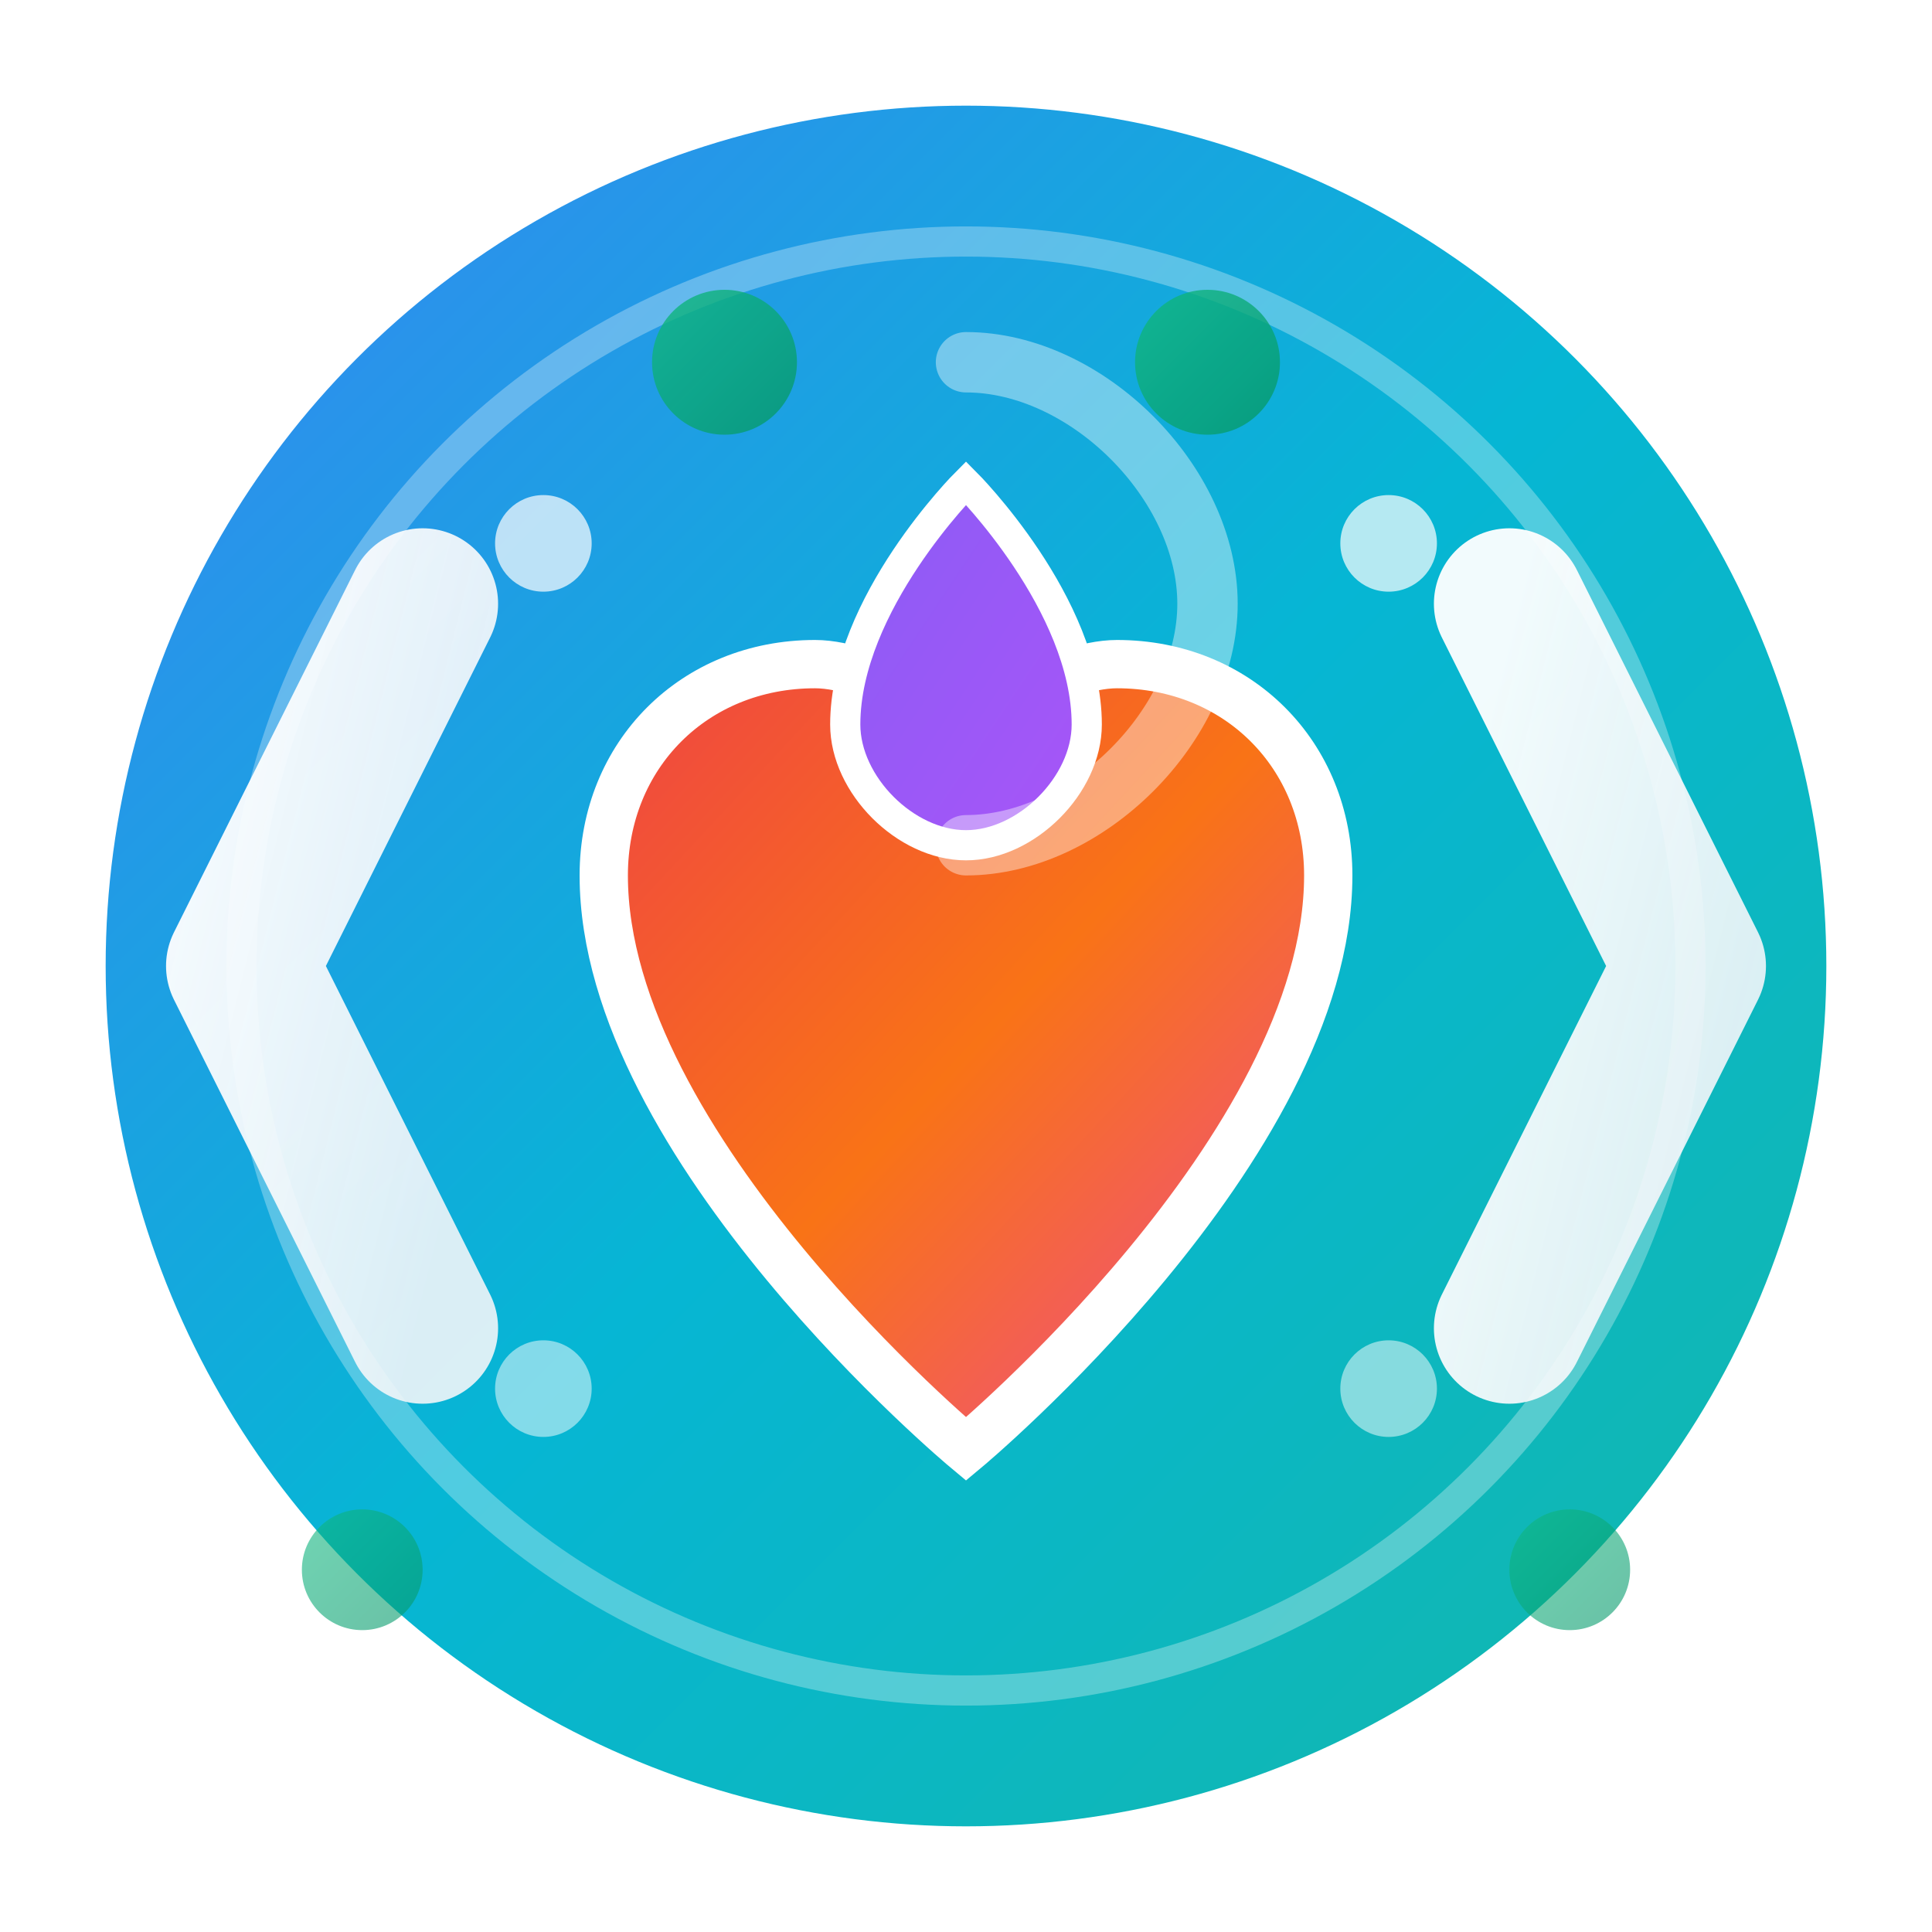 <svg width="32" height="32" viewBox="0 0 32 32" fill="none" xmlns="http://www.w3.org/2000/svg">
  <!-- Definitions for Gradients and Effects -->
  <defs>
    <!-- Main Brand Gradient (Blue to Teal) -->
    <linearGradient id="brandGradient" x1="0%" y1="0%" x2="100%" y2="100%">
      <stop offset="0%" style="stop-color:#3B82F6;stop-opacity:1" />
      <stop offset="50%" style="stop-color:#06B6D4;stop-opacity:1" />
      <stop offset="100%" style="stop-color:#14B8A6;stop-opacity:1" />
    </linearGradient>
    
    <!-- Health/Heart Gradient -->
    <linearGradient id="healthGradient" x1="0%" y1="0%" x2="100%" y2="100%">
      <stop offset="0%" style="stop-color:#EF4444;stop-opacity:1" />
      <stop offset="50%" style="stop-color:#F97316;stop-opacity:1" />
      <stop offset="100%" style="stop-color:#EC4899;stop-opacity:1" />
    </linearGradient>
    
    <!-- Code/Technology Gradient -->
    <linearGradient id="codeGradient" x1="0%" y1="0%" x2="100%" y2="100%">
      <stop offset="0%" style="stop-color:#FFFFFF;stop-opacity:0.95" />
      <stop offset="100%" style="stop-color:#F1F5F9;stop-opacity:0.9" />
    </linearGradient>
    
    <!-- Mind/Brain Gradient -->
    <linearGradient id="mindGradient" x1="0%" y1="0%" x2="100%" y2="100%">
      <stop offset="0%" style="stop-color:#8B5CF6;stop-opacity:1" />
      <stop offset="100%" style="stop-color:#A855F7;stop-opacity:1" />
    </linearGradient>
    
    <!-- Activity/Energy Gradient -->
    <linearGradient id="activityGradient" x1="0%" y1="0%" x2="100%" y2="100%">
      <stop offset="0%" style="stop-color:#10B981;stop-opacity:1" />
      <stop offset="100%" style="stop-color:#059669;stop-opacity:1" />
    </linearGradient>
    
    <!-- Drop Shadow Filter -->
    <filter id="shadow" x="-20%" y="-20%" width="140%" height="140%">
      <feDropShadow dx="0" dy="1" stdDeviation="1" flood-color="#000000" flood-opacity="0.3"/>
    </filter>
  </defs>
  
  <!-- Main Background Circle with Brand Colors -->
  <circle cx="16" cy="16" r="15" fill="url(#brandGradient)" stroke="#FFFFFF" stroke-width="1.5" filter="url(#shadow)"/>
  
  <!-- Inner Circle for Depth -->
  <circle cx="16" cy="16" r="12" fill="none" stroke="#FFFFFF" stroke-width="0.5" opacity="0.3"/>
  
  <!-- Code Brackets (< >) - Technology Symbol -->
  <path d="M7 10L4 16L7 22" stroke="url(#codeGradient)" stroke-width="2.5" stroke-linecap="round" stroke-linejoin="round" fill="none"/>
  <path d="M25 10L28 16L25 22" stroke="url(#codeGradient)" stroke-width="2.5" stroke-linecap="round" stroke-linejoin="round" fill="none"/>
  
  <!-- Heart Symbol - Health & Paleotribes -->
  <path d="M16 24C16 24 10 19 10 14.5C10 12.5 11.5 11 13.5 11C14.5 11 16 12 16 12S17.5 11 18.5 11C20.5 11 22 12.5 22 14.5C22 19 16 24 16 24Z" 
        fill="url(#healthGradient)" stroke="#FFFFFF" stroke-width="0.8"/>
  
  <!-- Brain/Mindfulness Symbol - MBSR -->
  <path d="M16 8C16 8 14 10 14 12C14 13 15 14 16 14C17 14 18 13 18 12C18 10 16 8 16 8Z" 
        fill="url(#mindGradient)" stroke="#FFFFFF" stroke-width="0.5"/>
  
  <!-- Activity/Energy Dots - Health Tracking -->
  <circle cx="12" cy="6" r="1.2" fill="url(#activityGradient)" opacity="0.8"/>
  <circle cx="20" cy="6" r="1.2" fill="url(#activityGradient)" opacity="0.8"/>
  <circle cx="6" cy="26" r="1" fill="url(#activityGradient)" opacity="0.6"/>
  <circle cx="26" cy="26" r="1" fill="url(#activityGradient)" opacity="0.6"/>
  
  <!-- Small Tech Dots for Modern Feel -->
  <circle cx="9" cy="9" r="0.8" fill="#FFFFFF" opacity="0.7"/>
  <circle cx="23" cy="9" r="0.8" fill="#FFFFFF" opacity="0.7"/>
  <circle cx="9" cy="23" r="0.8" fill="#FFFFFF" opacity="0.5"/>
  <circle cx="23" cy="23" r="0.8" fill="#FFFFFF" opacity="0.5"/>
  
  <!-- Cali-Code "C" Symbol (Subtle) -->
  <path d="M16 6C18 6 20 8 20 10C20 12 18 14 16 14" 
        stroke="#FFFFFF" stroke-width="1" stroke-linecap="round" fill="none" opacity="0.4"/>
</svg>